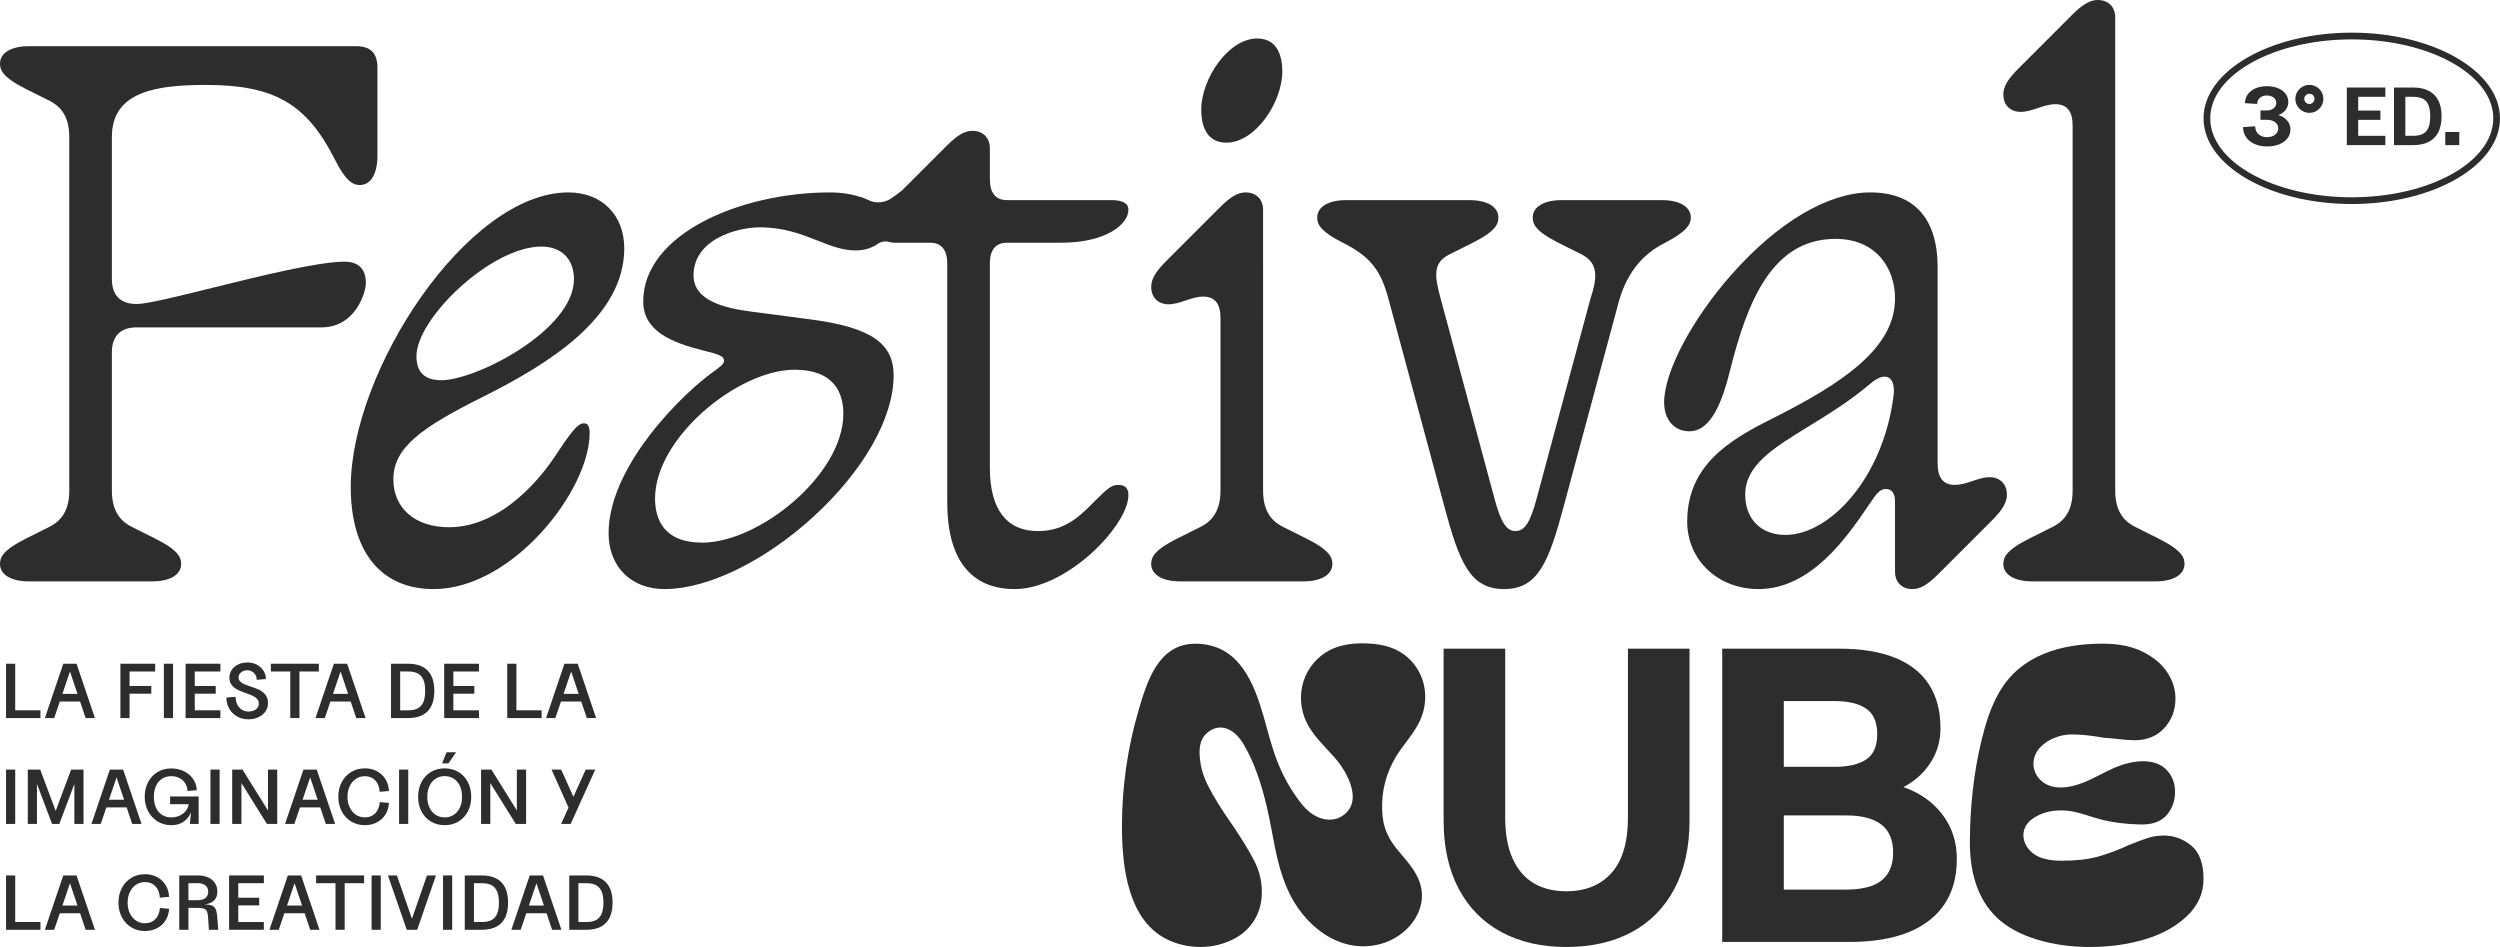 <svg xmlns="http://www.w3.org/2000/svg" id="Capa_1" viewBox="0 0 1276.783 483.636"><defs><style>.cls-1{fill:#2d2d2d;}</style></defs><path class="cls-1" d="M3.094,338.973h4.678v27.754H3.094v-27.754ZM5.59,362.763h15.068v3.963H5.59v-3.963Z"></path><path class="cls-1" d="M32.312,338.973h6.779l9.398,27.754h-4.759l-9.039-26.881h2.101l-9.12,26.881h-4.759l9.398-27.754ZM28.704,354.358h13.995v3.925h-13.995v-3.925Z"></path><path class="cls-1" d="M61.491,338.973h17.761v3.967h-13.083v7.413h11.101v3.925h-11.101v12.45h-4.678v-27.754Z"></path><path class="cls-1" d="M83.694,338.973h4.678v27.754h-4.678v-27.754Z"></path><path class="cls-1" d="M94.795,338.973h17.761v3.967h-13.083v7.413h10.704v3.925h-10.704v8.486h13.083v3.963h-17.761v-27.754Z"></path><path class="cls-1" d="M121.004,365.854c-1.718-1.003-3.048-2.351-3.984-4.044-.94-1.69-1.408-3.541-1.408-5.551l4.717-.394c0,1.426.278,2.714.834,3.865s1.327,2.049,2.32,2.696,2.133.971,3.428.971c.954,0,1.83-.158,2.636-.475s1.447-.788,1.925-1.408c.475-.623.711-1.369.711-2.242,0-.922-.289-1.697-.869-2.32-.584-.619-1.295-1.133-2.144-1.545-.845-.408-2.02-.876-3.527-1.408-1.823-.634-3.298-1.235-4.421-1.802-1.123-.57-2.08-1.348-2.876-2.341-.792-.989-1.19-2.253-1.19-3.787,0-1.45.405-2.774,1.211-3.963s1.908-2.115,3.309-2.774c1.401-.662,2.96-.993,4.681-.993,1.77,0,3.368.37,4.797,1.109,1.426.743,2.555,1.753,3.39,3.034.831,1.281,1.246,2.717,1.246,4.301l-4.678.398c0-.898-.211-1.718-.634-2.46-.422-.739-1.003-1.327-1.746-1.763-.739-.436-1.57-.655-2.496-.655-.767,0-1.489.155-2.161.458-.676.303-1.218.739-1.626,1.309-.408.567-.616,1.207-.616,1.922,0,.792.264,1.461.795,2.003.528.542,1.19.989,1.982,1.348.792.355,1.904.771,3.33,1.25,1.876.605,3.411,1.2,4.6,1.781,1.19.584,2.207,1.415,3.052,2.499s1.271,2.471,1.271,4.164c0,1.584-.426,3.006-1.271,4.262-.845,1.253-2.027,2.246-3.548,2.971-1.521.729-3.231,1.091-5.135,1.091-2.221,0-4.189-.503-5.906-1.506Z"></path><path class="cls-1" d="M148.236,342.94h-9.912v-3.967h24.505v3.967h-9.912v23.787h-4.681v-23.787Z"></path><path class="cls-1" d="M170.52,338.973h6.779l9.398,27.754h-4.759l-9.039-26.881h2.101l-9.12,26.881h-4.759l9.398-27.754ZM166.912,354.358h13.995v3.925h-13.995v-3.925Z"></path><path class="cls-1" d="M199.703,338.973h8.722c2.932,0,5.396.524,7.392,1.566,1.996,1.045,3.495,2.598,4.502,4.66,1.003,2.059,1.506,4.611,1.506,7.652s-.503,5.589-1.506,7.652c-1.007,2.059-2.506,3.615-4.502,4.657-1.996,1.045-4.46,1.566-7.392,1.566h-8.722v-27.754ZM213.419,361.732c1.267-.686,2.207-1.76,2.816-3.214.605-1.454.912-3.344.912-5.667s-.306-4.217-.912-5.67c-.609-1.454-1.549-2.524-2.816-3.214-1.271-.686-2.936-1.028-4.995-1.028h-4.044v19.823h4.044c2.059,0,3.724-.345,4.995-1.031Z"></path><path class="cls-1" d="M226.858,338.973h17.761v3.967h-13.083v7.413h10.704v3.925h-10.704v8.486h13.083v3.963h-17.761v-27.754Z"></path><path class="cls-1" d="M259.054,338.973h4.678v27.754h-4.678v-27.754ZM261.549,362.763h15.068v3.963h-15.068v-3.963Z"></path><path class="cls-1" d="M288.271,338.973h6.779l9.398,27.754h-4.759l-9.039-26.881h2.101l-9.12,26.881h-4.759l9.398-27.754ZM284.664,354.358h13.995v3.925h-13.995v-3.925Z"></path><path class="cls-1" d="M3.094,393.037h4.678v27.754H3.094v-27.754Z"></path><path class="cls-1" d="M14.195,393.037h6.343l8.602,22.956h-1.387l8.564-22.956h6.343v27.754h-4.678v-23.671l1.228.042-8.919,23.628h-3.689l-8.958-23.671,1.228.081v23.59h-4.678v-27.754Z"></path><path class="cls-1" d="M56.102,393.037h6.779l9.398,27.754h-4.759l-9.039-26.881h2.101l-9.12,26.881h-4.759l9.398-27.754ZM52.494,408.422h13.995v3.925h-13.995v-3.925Z"></path><path class="cls-1" d="M80.523,419.541c-2.063-1.253-3.682-2.985-4.857-5.192-1.176-2.207-1.763-4.685-1.763-7.434,0-2.802.581-5.301,1.746-7.494,1.162-2.196,2.767-3.907,4.815-5.135s4.382-1.844,6.997-1.844c2.408,0,4.579.482,6.522,1.447,1.943.968,3.495,2.295,4.66,3.984,1.162,1.693,1.785,3.597,1.862,5.709l-4.717.398c-.081-1.478-.482-2.795-1.211-3.946-.725-1.147-1.704-2.041-2.932-2.675-1.232-.634-2.626-.95-4.185-.95-1.77,0-3.33.429-4.678,1.288s-2.386,2.08-3.111,3.668c-.729,1.584-1.091,3.435-1.091,5.551s.363,3.97,1.091,5.568c.725,1.602,1.763,2.83,3.111,3.689s2.907,1.288,4.678,1.288c1.506,0,2.907-.292,4.203-.873s2.358-1.387,3.192-2.418,1.341-2.182,1.528-3.449h-9.518v-3.963h14.59v14.033h-4.477l1.07-11.14.634-.912c-.053,2.643-.542,4.914-1.468,6.818s-2.214,3.358-3.865,4.361-3.615,1.506-5.889,1.506c-2.562,0-4.875-.627-6.938-1.883Z"></path><path class="cls-1" d="M107.484,393.037h4.678v27.754h-4.678v-27.754Z"></path><path class="cls-1" d="M118.586,393.037h5.273l13.956,22.4-.954.278v-22.678h4.72v27.754h-5.273l-13.956-22.4.95-.278v22.678h-4.717v-27.754Z"></path><path class="cls-1" d="M154.98,393.037h6.779l9.398,27.754h-4.759l-9.039-26.881h2.101l-9.12,26.881h-4.759l9.398-27.754ZM151.373,408.422h13.995v3.925h-13.995v-3.925Z"></path><path class="cls-1" d="M179.365,419.562c-2.063-1.242-3.675-2.96-4.836-5.157-1.165-2.193-1.746-4.688-1.746-7.49s.581-5.301,1.746-7.494c1.162-2.196,2.774-3.914,4.836-5.157,2.063-1.239,4.386-1.862,6.976-1.862,2.302,0,4.361.489,6.184,1.468,1.827.979,3.273,2.337,4.343,4.083s1.658,3.752,1.763,6.026l-4.717.398c-.158-2.46-.919-4.403-2.281-5.829-1.362-1.429-3.126-2.14-5.294-2.14-1.69,0-3.21.447-4.558,1.348-1.348.898-2.404,2.147-3.171,3.745s-1.151,3.404-1.151,5.413c0,2.034.384,3.851,1.151,5.449.767,1.602,1.823,2.851,3.171,3.749s2.869,1.348,4.558,1.348c2.168,0,3.932-.7,5.294-2.101s2.133-3.305,2.32-5.709l4.678.394c-.106,2.221-.693,4.192-1.763,5.91s-2.517,3.059-4.343,4.023c-1.823.964-3.882,1.447-6.184,1.447-2.591,0-4.914-.619-6.976-1.862Z"></path><path class="cls-1" d="M203.825,393.037h4.678v27.754h-4.678v-27.754Z"></path><path class="cls-1" d="M220.082,419.58c-2.063-1.228-3.668-2.946-4.819-5.153s-1.725-4.709-1.725-7.511.574-5.308,1.725-7.515,2.756-3.925,4.819-5.153c2.059-1.228,4.4-1.844,7.015-1.844s4.956.616,7.018,1.844,3.668,2.946,4.819,5.153c1.147,2.207,1.725,4.713,1.725,7.515s-.577,5.304-1.725,7.511c-1.151,2.207-2.756,3.925-4.819,5.153-2.063,1.232-4.4,1.844-7.018,1.844s-4.956-.612-7.015-1.844ZM231.736,416.152c1.348-.873,2.393-2.108,3.133-3.706s1.109-3.442,1.109-5.53-.37-3.932-1.109-5.533c-.739-1.598-1.785-2.833-3.133-3.706s-2.893-1.309-4.639-1.309c-1.718,0-3.249.436-4.597,1.309s-2.401,2.108-3.154,3.706c-.753,1.602-1.13,3.442-1.13,5.533s.377,3.932,1.13,5.53,1.806,2.833,3.154,3.706,2.879,1.309,4.597,1.309c1.746,0,3.291-.436,4.639-1.309ZM228.051,384.195h4.875l-3.925,5.67h-3.21l2.26-5.67Z"></path><path class="cls-1" d="M245.692,393.037h5.273l13.956,22.4-.954.278v-22.678h4.72v27.754h-5.273l-13.956-22.4.95-.278v22.678h-4.717v-27.754Z"></path><path class="cls-1" d="M281.689,393.037h4.917l8.088,18.039-2.816,4.797-10.19-22.836ZM299.137,393.037h4.875l-12.569,27.754h-4.875l12.569-27.754Z"></path><path class="cls-1" d="M3.094,447.099h4.678v27.754H3.094v-27.754ZM5.59,470.89h15.068v3.963H5.59v-3.963Z"></path><path class="cls-1" d="M32.312,447.099h6.779l9.398,27.754h-4.759l-9.039-26.881h2.101l-9.12,26.881h-4.759l9.398-27.754ZM28.704,462.484h13.995v3.925h-13.995v-3.925Z"></path><path class="cls-1" d="M67.08,473.625c-2.063-1.242-3.675-2.96-4.836-5.157-1.165-2.193-1.746-4.688-1.746-7.49s.581-5.301,1.746-7.494c1.162-2.196,2.774-3.914,4.836-5.157,2.063-1.239,4.386-1.862,6.976-1.862,2.302,0,4.361.489,6.184,1.468,1.827.979,3.273,2.337,4.343,4.083s1.658,3.752,1.763,6.026l-4.717.398c-.158-2.46-.919-4.403-2.281-5.829-1.362-1.429-3.126-2.14-5.294-2.14-1.69,0-3.21.447-4.558,1.348-1.348.898-2.404,2.147-3.171,3.745s-1.151,3.404-1.151,5.413c0,2.034.384,3.851,1.151,5.449.767,1.602,1.823,2.851,3.171,3.749s2.869,1.348,4.558,1.348c2.168,0,3.932-.7,5.294-2.101s2.133-3.305,2.32-5.709l4.678.394c-.106,2.221-.693,4.192-1.763,5.91s-2.517,3.059-4.343,4.023c-1.823.964-3.882,1.447-6.184,1.447-2.591,0-4.914-.619-6.976-1.862Z"></path><path class="cls-1" d="M91.543,447.099h9.514c2.01,0,3.759.338,5.252,1.01,1.496.676,2.65,1.633,3.471,2.876s1.228,2.696,1.228,4.361c0,1.454-.317,2.672-.95,3.647-.634.979-1.58,1.721-2.833,2.221-1.257.503-2.798.753-4.621.753v-.158c2.404,0,4.15.172,5.234.517,1.084.341,1.851,1.003,2.298,1.982.451.979.743,2.562.873,4.755l.436,5.79h-4.759l-.433-6.343c-.081-1.348-.275-2.358-.577-3.034-.303-.672-.806-1.144-1.506-1.408s-1.725-.394-3.073-.394h-4.875v11.179h-4.678v-27.754ZM103.912,459.211c.792-.355,1.394-.859,1.802-1.506.412-.648.616-1.418.616-2.32,0-1.348-.461-2.404-1.387-3.171-.926-.764-2.221-1.147-3.886-1.147h-4.836v8.68h4.836c1.109,0,2.063-.176,2.855-.535Z"></path><path class="cls-1" d="M116.998,447.099h17.761v3.967h-13.083v7.413h10.704v3.925h-10.704v8.486h13.083v3.963h-17.761v-27.754Z"></path><path class="cls-1" d="M147.008,447.099h6.779l9.398,27.754h-4.759l-9.039-26.881h2.101l-9.12,26.881h-4.759l9.398-27.754ZM143.4,462.484h13.995v3.925h-13.995v-3.925Z"></path><path class="cls-1" d="M171.351,451.066h-9.912v-3.967h24.505v3.967h-9.912v23.787h-4.681v-23.787Z"></path><path class="cls-1" d="M189.788,447.099h4.678v27.754h-4.678v-27.754Z"></path><path class="cls-1" d="M198.112,447.099h4.6l9.12,26.325h-2.893l9.116-26.325h4.6l-9.595,27.754h-5.311l-9.637-27.754Z"></path><path class="cls-1" d="M226.263,447.099h4.678v27.754h-4.678v-27.754Z"></path><path class="cls-1" d="M237.365,447.099h8.722c2.932,0,5.396.524,7.392,1.566,1.996,1.045,3.495,2.598,4.502,4.66,1.003,2.059,1.506,4.611,1.506,7.652s-.503,5.589-1.506,7.652c-1.007,2.059-2.506,3.615-4.502,4.657-1.996,1.045-4.46,1.566-7.392,1.566h-8.722v-27.754ZM251.081,469.858c1.267-.686,2.207-1.76,2.816-3.214.605-1.454.912-3.344.912-5.667s-.306-4.217-.912-5.67c-.609-1.454-1.549-2.524-2.816-3.214-1.271-.686-2.936-1.028-4.995-1.028h-4.044v19.823h4.044c2.059,0,3.724-.345,4.995-1.031Z"></path><path class="cls-1" d="M270.549,447.099h6.779l9.398,27.754h-4.759l-9.039-26.881h2.101l-9.12,26.881h-4.759l9.398-27.754ZM266.941,462.484h13.995v3.925h-13.995v-3.925Z"></path><path class="cls-1" d="M290.728,447.099h8.722c2.932,0,5.396.524,7.392,1.566,1.996,1.045,3.495,2.598,4.502,4.66,1.003,2.059,1.506,4.611,1.506,7.652s-.503,5.589-1.506,7.652c-1.007,2.059-2.506,3.615-4.502,4.657-1.996,1.045-4.46,1.566-7.392,1.566h-8.722v-27.754ZM304.445,469.858c1.267-.686,2.207-1.76,2.816-3.214.605-1.454.912-3.344.912-5.667s-.306-4.217-.912-5.67c-.609-1.454-1.549-2.524-2.816-3.214-1.271-.686-2.936-1.028-4.995-1.028h-4.044v19.823h4.044c2.059,0,3.724-.345,4.995-1.031Z"></path><path class="cls-1" d="M181.87,23.585H14.812c-9.135,0-14.812,3.417-14.812,8.916,0,3.056,1.026,6.827,13.252,12.942l11.792,5.896c4.437,2.219,10.335,6.549,10.335,18.505v180.816c0,11.959-5.898,16.29-10.335,18.508l-11.792,5.894c-12.226,6.111-13.252,9.886-13.252,12.942,0,5.502,5.677,8.918,14.812,8.918h62.893c9.135,0,14.812-3.415,14.812-8.918,0-3.056-1.026-6.831-13.252-12.942l-11.792-5.894c-4.437-2.219-10.335-6.549-10.335-18.508v-70.753c0-8.31,4.395-12.703,12.707-12.703h94.34c17.24,0,22.671-17.675,22.671-22.675,0-7.117-3.761-10.88-10.88-10.88-13.611,0-43.648,7.438-67.783,13.414-17.785,4.402-33.142,8.205-38.348,8.205-8.312,0-12.707-4.393-12.707-12.703v-72.721c0-23.257,23.11-26.463,48.082-26.463,34.748,0,51.319,9.55,65.671,37.841,6.118,12.237,9.89,13.261,12.945,13.261,5.502,0,8.918-5.675,8.918-14.812v-45.206c0-7.32-3.561-10.88-10.883-10.88Z"></path><path class="cls-1" d="M283.149,233.48c-5.598,8.394-26.019,35.784-53.826,35.784-17.269,0-28.427-9.616-28.427-24.498,0-16.361,14.74-26.607,45.71-42.09,33.619-16.81,72.213-40.621,72.213-75.835,0-17.089-11.482-28.571-28.569-28.571-51.518,0-111.117,91.03-111.117,150.424,0,33.145,15.428,52.156,42.33,52.156,40.3,0,79.671-50.411,79.671-79.671,0-4.391-1.528-4.982-3.02-4.982-3.447,0-7.539,6.14-14.965,17.283ZM276.493,125.929c10.26,0,16.635,6.375,16.635,16.635,0,25.948-49.802,51.62-67.737,51.62-8.547,0-12.703-4.028-12.703-12.312,0-19.265,38.142-55.943,63.805-55.943Z"></path><path class="cls-1" d="M413.954,163.122l-29.876-3.93c-13.911-1.784-29.88-5.511-29.88-18.594,0-8.091,4.395-14.74,12.714-19.228,7.197-3.885,15.677-5.269,21.215-5.269,12.244,0,21.425,3.618,29.527,6.811,6.784,2.673,12.643,4.981,19.217,4.981,9.473,0,15.595-5.043,15.595-12.846,0-11.59-14.349-16.777-28.569-16.777-45.877,0-95.394,21.293-95.394,55.692,0,15.266,14.783,21.065,30.756,25.059,7.949,1.987,10.52,2.831,10.52,5.208,0,1.679-1.709,2.92-6.272,6.241l-.007.005c-5.969,4.263-19.317,15.695-31.5,31.507-9.665,12.543-21.186,31.45-21.186,50.297,0,17.087,11.482,28.569,28.573,28.569,21.977,0,51.112-14.16,76.035-36.956,25.659-23.466,40.977-50.455,40.977-72.195,0-16.544-11.902-24.557-42.444-28.576ZM358.646,277.124c-19.922,0-24.103-12.255-24.103-22.533,0-31.126,42.483-65.769,71.273-65.769,20.57,0,24.89,12.253,24.89,22.531,0,31.126-42.953,65.771-72.06,65.771Z"></path><path class="cls-1" d="M571.304,247.643c-3.469,0-5.064,1.115-13.113,9.167-8.472,8.893-16.147,14.416-28.163,14.416-16.026,0-24.495-11.19-24.495-32.358v-104.166c0-7.126,2.952-10.739,8.772-10.739h27.518c23.772,0,34.463-9.811,34.463-16.777,0-1.232,0-4.984-8.914-4.984h-53.068c-5.819,0-8.772-3.613-8.772-10.739v-15.723c0-5.417-3.501-8.916-8.918-8.916-3.917,0-7.717,2.201-13.113,7.596l-27.515,27.515c-5.392,5.392-7.593,9.19-7.593,13.113,0,5.417,3.497,8.916,8.914,8.916h17.689c5.819,0,8.772,3.613,8.772,10.739v121.855c0,28.975,11.92,44.292,34.467,44.292,15.919,0,32.786-11.482,43.267-22.23,9.281-9.519,14.947-19.47,14.783-25.973,0-1.88-.648-5.004-4.982-5.004Z"></path><path class="cls-1" d="M667.197,275.062l-11.792-5.894c-4.437-2.219-10.331-6.549-10.331-18.508V107.186c0-5.417-3.501-8.916-8.918-8.916-3.917,0-7.717,2.201-13.113,7.596l-27.515,27.515c-5.392,5.392-7.593,9.19-7.593,13.113,0,5.417,3.497,8.916,8.914,8.916,2.799,0,5.595-.931,8.558-1.918,2.967-.99,6.033-2.012,9.131-2.012,5.819,0,8.772,3.613,8.772,10.737v88.442c0,11.959-5.894,16.29-10.331,18.508l-11.792,5.894c-12.226,6.111-13.252,9.886-13.252,12.942,0,5.502,5.677,8.918,14.812,8.918h62.893c9.135,0,14.812-3.415,14.812-8.918,0-3.056-1.026-6.831-13.255-12.942Z"></path><path class="cls-1" d="M654.899,36.431c0-6.266-1.67-16.777-12.846-16.777-14.715,0-28.569,20.524-28.569,36.432,0,6.266,1.67,16.777,12.846,16.777,14.715,0,28.569-20.524,28.569-36.432Z"></path><path class="cls-1" d="M848.698,102.202h-51.098c-9.135,0-14.812,3.417-14.812,8.916,0,3.056,1.026,6.827,13.252,12.942l11.792,5.896c8.519,4.484,8.056,11.726,4.391,22.725l-27.501,102.15c-3.187,11.952-6.09,16.396-10.709,16.396s-7.518-4.445-10.705-16.4l-27.515-102.198c-2.988-11.2-4.373-18.286,4.398-22.673l11.799-5.896c12.226-6.115,13.252-9.886,13.252-12.942,0-5.499-5.677-8.916-14.812-8.916h-62.893c-9.135,0-14.812,3.417-14.812,8.916,0,3.056,1.026,6.827,13.252,12.942,15.798,7.899,20.033,15.916,24.06,32.041l27.515,102.184c7.714,28.936,13.245,42.565,30.567,42.565s22.85-13.629,30.567-42.562l27.515-102.203c3.843-15.374,11.713-25.855,24.057-32.025,11.646-6.024,13.252-9.779,13.252-12.942,0-5.499-5.677-8.916-14.812-8.916Z"></path><path class="cls-1" d="M1016.04,243.711c-2.799,0-5.595.933-8.554,1.92-2.967.99-6.036,2.012-9.131,2.012-5.823,0-8.775-3.611-8.775-10.737v-100.237c0-25.12-11.92-38.398-34.467-38.398-21.461,0-47.27,15.291-70.807,41.949-20.264,22.947-34.413,49.773-34.413,65.238,0,8.859,5.164,14.81,12.846,14.81,11.564,0,17.155-16.436,20.738-30.754,8.764-35.067,21.364-67.516,53.947-67.516,20.998,0,30.396,15.266,30.396,30.394,0,24.933-25.342,42.715-63.399,61.743-21.624,10.812-42.736,23.751-42.736,52.252,0,19.648,15.663,34.463,36.432,34.463,26.952,0,45.425-27.016,55.347-41.532l.897-1.311c3.992-5.99,5.773-8.259,8.615-8.259,4.843,0,4.843,4.947,4.843,6.809v35.378c0,5.417,3.497,8.914,8.914,8.914,3.921,0,7.721-2.201,13.113-7.593l27.515-27.515c5.395-5.395,7.596-9.195,7.596-13.116,0-5.417-3.501-8.914-8.918-8.914ZM967.025,202.434c-5.488,42.325-32.946,70.758-55.151,70.758-12.493,0-20.567-8.074-20.567-20.567,0-15,14.238-23.733,32.262-34.787,9.651-5.919,20.595-12.63,30.955-21.334,3.227-2.822,5.791-4.144,8.056-4.144,1.193,0,2.24.475,3.027,1.373,1.464,1.672,1.952,4.68,1.417,8.7Z"></path><path class="cls-1" d="M1102.396,275.062l-11.792-5.894c-4.437-2.219-10.335-6.549-10.335-18.508V8.916c0-5.417-3.497-8.916-8.914-8.916-3.921,0-7.721,2.201-13.113,7.595l-27.515,27.515c-5.395,5.395-7.596,9.195-7.596,13.115,0,5.417,3.497,8.916,8.914,8.916,2.803,0,5.598-.933,8.558-1.92s6.036-2.012,9.131-2.012c5.823,0,8.775,3.613,8.775,10.739v186.712c0,11.959-5.898,16.29-10.335,18.508l-11.792,5.894c-12.226,6.111-13.252,9.886-13.252,12.942,0,5.502,5.677,8.918,14.812,8.918h62.893c9.135,0,14.812-3.415,14.812-8.918,0-3.056-1.026-6.831-13.252-12.942Z"></path><path class="cls-1" d="M711.824,331.322c-4.565-1.922-9.627-2.642-14.606-2.757-6.167-.141-12.492.636-17.997,3.42-6.354,3.213-11.29,9.078-13.481,15.853-2.19,6.775-1.636,14.374,1.412,20.81,3.405,7.189,9.558,12.615,14.773,18.621,6.444,7.421,14.86,22.947,2.889,29.876-3.608,2.088-8.252,1.814-12.028.049-3.777-1.765-6.79-4.848-9.28-8.192-5.576-7.489-9.7-15.459-12.685-24.296-1.399-4.142-2.596-8.349-3.753-12.564-4.293-15.627-9.81-36.605-27.28-42.028-2.95-.912-6.043-1.37-9.272-1.37-18.924,0-24.736,19.275-29.095,34.199-5.565,19.057-8.409,38.905-8.428,58.758-.019,20.277,2.746,49.241,24.351,58.668,4.985,2.177,10.221,3.266,15.7,3.266,5.337,0,10.465-1.09,15.384-3.266,4.916-2.177,8.814-5.407,11.696-9.694,2.878-4.284,4.32-9.378,4.32-15.278,0-5.479-1.3-10.748-3.898-15.806-2.601-5.058-6.428-11.307-11.485-18.755-5.341-7.587-9.414-14.189-12.222-19.809-2.812-5.618-4.215-11.307-4.215-17.07,0-4.493,1.475-7.865,4.424-10.114,7.007-5.343,14.014-.536,17.875,5.93,5.94,9.947,9.401,21.112,12.055,32.323,3.446,14.557,4.324,27.6,10.355,41.614,8.106,18.837,26.643,33.837,47.48,28.466,13.165-3.394,24.679-16.477,20.527-30.646-2.114-7.213-7.632-12.551-12.21-18.249-5.759-7.168-7.465-13.52-7.267-22.758.216-10.035,3.624-19.683,9.517-27.785,3.849-5.29,8.185-10.372,10.563-16.467,2.329-5.971,2.599-12.748.617-18.843-1.982-6.095-6.229-11.45-11.785-14.647-.955-.55-1.941-1.034-2.952-1.46Z"></path><path class="cls-1" d="M1119.151,431.894c-4.146-3.442-8.819-5.164-14.015-5.164-2.951,0-5.622.389-8.01,1.159-2.39.774-5.69,2.002-9.906,3.689-5.763,2.671-11.137,4.673-16.123,6.006-4.988,1.337-11.064,2.002-18.23,2.002-6.606,0-11.522-1.297-14.753-3.899-5.598-4.507-6.692-12.165-.828-16.95,5.017-4.093,11.891-5.322,18.338-4.718,5.941.557,11.375,2.95,17.099,4.433,6.472,1.677,13.317,2.428,19.997,2.613,5.2.145,10.526-.796,13.996-4.98,2.74-3.299,4.11-7.199,4.11-11.697,0-4.216-1.301-7.798-3.899-10.749-6.516-7.4-19.015-5.004-26.864-1.618-5.496,2.371-10.639,5.524-16.214,7.703-6.92,2.706-16.023,4.311-21.85-1.446-4.75-4.694-4.567-11.919.014-16.653,2.035-2.107,4.494-3.721,7.376-4.847,2.878-1.123,5.723-1.686,8.536-1.686,2.388,0,4.986.142,7.798.421,2.809.284,5.69.705,8.641,1.265,2.529.142,5.233.389,8.114.738,2.879.353,5.444.527,7.693.527,6.323,0,11.381-2.072,15.175-6.217,3.794-4.143,5.691-9.169,5.691-15.07,0-4.636-1.37-9.063-4.11-13.278-2.74-4.215-6.886-7.725-12.435-10.538-5.552-2.809-12.402-4.216-20.549-4.216-21.036,0-41.891,5.602-52.988,24.944-4.323,7.535-6.92,15.933-8.96,24.377-4.11,17.01-5.881,34.366-5.959,51.846-.064,14.261,3.257,28.929,14.057,38.988,5.129,4.779,11.872,8.43,20.234,10.959,8.358,2.53,17.315,3.794,26.871,3.794,10.116,0,19.528-1.301,28.242-3.899,8.71-2.598,15.876-6.566,21.497-11.908,5.618-5.338,8.43-11.661,8.43-18.969,0-7.867-2.075-13.521-6.217-16.966Z"></path><path class="cls-1" d="M831.414,417.521c0,12.554-2.781,21.968-8.344,28.243-5.563,6.279-13.266,9.415-23.108,9.415-6.419,0-11.949-1.354-16.582-4.065-4.637-2.708-8.238-6.88-10.805-12.517-2.568-5.633-3.851-12.657-3.851-21.076v-86.227h-31.453v87.725c0,13.554,2.567,25.178,7.703,34.876,5.136,9.702,12.409,17.084,21.824,22.145,9.414,5.062,20.466,7.596,33.164,7.596,12.837,0,23.964-2.535,33.378-7.596,9.415-5.062,16.69-12.443,21.824-22.145,5.136-9.698,7.703-21.322,7.703-34.876v-87.725h-31.453v86.227Z"></path><path class="cls-1" d="M988.996,412.493c-4.421-4.6-10.053-8.105-16.887-10.524,1.173-.614,2.312-1.274,3.407-1.993,4.778-3.136,8.559-7.131,11.34-11.982,2.782-4.848,4.173-10.197,4.173-16.047,0-8.843-1.962-16.295-5.884-22.359-3.925-6.061-9.735-10.624-17.438-13.694-7.703-3.066-17.047-4.6-28.029-4.6h-60.124v149.775h64.831c11.982,0,22.038-1.638,30.169-4.921,8.131-3.28,14.299-8.057,18.508-14.336,4.205-6.275,6.312-13.978,6.312-23.108,0-10.27-3.46-19.006-10.377-26.21ZM936.895,358.039c6.987,0,12.373,1.284,16.154,3.851,3.777,2.567,5.67,6.92,5.67,13.052s-1.893,10.451-5.67,12.945c-3.781,2.497-9.167,3.744-16.154,3.744h-25.889v-33.592h25.889ZM964.069,446.192c-1.855,2.855-4.567,4.921-8.131,6.205-3.568,1.284-7.846,1.926-12.837,1.926h-32.095v-37.871h32.095c7.702,0,13.587,1.534,17.652,4.6,4.065,3.069,6.097,7.883,6.097,14.442,0,4.279-.929,7.847-2.781,10.698Z"></path><path class="cls-1" d="M1151.47,73.553c-1.878-.827-3.334-1.99-4.371-3.49-1.037-1.499-1.556-3.215-1.556-5.148l6.222-.421c0,1.092.252,2.061.757,2.901.503.841,1.212,1.492,2.123,1.955.91.461,1.968.693,3.173.693,1.094,0,2.074-.19,2.943-.567.868-.379,1.549-.911,2.039-1.598s.735-1.452.735-2.292c0-1.316-.545-2.381-1.64-3.195-1.092-.812-2.522-1.218-4.288-1.218h-3.153v-4.751h3.153c.953,0,1.801-.161,2.544-.483.742-.322,1.324-.777,1.744-1.366.421-.589.631-1.247.631-1.977,0-1.119-.456-2.039-1.366-2.754-.911-.713-2.067-1.071-3.469-1.071-1.457,0-2.641.399-3.553,1.198-.911.799-1.366,1.843-1.366,3.131l-6.222-.421c0-1.681.47-3.18,1.41-4.497.938-1.317,2.255-2.339,3.95-3.069,1.697-.728,3.636-1.092,5.823-1.092,2.13,0,4.022.336,5.675,1.009,1.653.673,2.943,1.618,3.868,2.838.925,1.218,1.388,2.614,1.388,4.184,0,1.457-.408,2.754-1.22,3.888s-1.94,2.017-3.383,2.648c-1.445.631-3.091.946-4.94.946v-1.388c2.103,0,3.959.337,5.57,1.009,1.613.673,2.859,1.619,3.742,2.838.883,1.22,1.324,2.614,1.324,4.184,0,1.655-.505,3.14-1.514,4.457-1.009,1.317-2.41,2.339-4.204,3.068-1.794.73-3.84,1.094-6.139,1.094-2.41,0-4.554-.414-6.432-1.24Z"></path><path class="cls-1" d="M1175.853,56.673c-1.092-.644-1.962-1.512-2.606-2.606-.646-1.092-.967-2.284-.967-3.573s.321-2.48.967-3.574c.644-1.092,1.514-1.962,2.606-2.606s2.284-.967,3.573-.967,2.48.322,3.574.967c1.092.644,1.962,1.514,2.606,2.606.644,1.094.967,2.286.967,3.574s-.322,2.48-.967,3.573c-.644,1.094-1.514,1.962-2.606,2.606-1.094.646-2.286.968-3.574.968s-2.48-.322-3.573-.968ZM1181.277,52.322c.503-.517.757-1.128.757-1.827,0-.728-.253-1.346-.757-1.851-.505-.503-1.121-.757-1.851-.757-.7,0-1.311.253-1.827.757-.52.505-.779,1.123-.779,1.851,0,.7.258,1.311.779,1.827.517.52,1.128.779,1.827.779.73,0,1.346-.258,1.851-.779Z"></path><path class="cls-1" d="M1198.555,44.693h19.674v4.749h-13.873v7.021h11.351v4.751h-11.351v8.156h13.873v4.751h-19.674v-29.427Z"></path><path class="cls-1" d="M1222.644,44.693h9.669c3.195,0,5.878.554,8.05,1.66,2.171,1.108,3.811,2.754,4.919,4.94,1.108,2.185,1.661,4.89,1.661,8.114s-.554,5.927-1.661,8.114-2.747,3.833-4.919,4.939c-2.171,1.108-4.855,1.661-8.05,1.661h-9.669v-29.427ZM1237.421,68.361c1.274-.673,2.213-1.737,2.816-3.195.602-1.457.905-3.376.905-5.759s-.302-4.303-.905-5.759c-.602-1.458-1.542-2.522-2.816-3.195-1.275-.673-2.979-1.01-5.108-1.01h-3.868v19.928h3.868c2.13,0,3.833-.336,5.108-1.009Z"></path><path class="cls-1" d="M1248.836,67.395h7.147v6.726h-7.147v-6.726Z"></path><path class="cls-1" d="M1201.077,104.192c-41.745,0-75.708-19.629-75.708-43.756s33.963-43.756,75.708-43.756,75.706,19.629,75.706,43.756-33.962,43.756-75.706,43.756ZM1201.077,20.117c-39.85,0-72.271,18.087-72.271,40.319s32.421,40.319,72.271,40.319,72.269-18.087,72.269-40.319-32.419-40.319-72.269-40.319Z"></path><path class="cls-1" d="M439.906,100.735l4.084,1.704c3.81,1.59,8.173,1.081,11.515-1.344l4.824-3.501-4.985,26.202-1.447-.331c-1.824-.417-3.739-.106-5.338.867l-2.062,1.254-6.591-24.852Z"></path></svg>